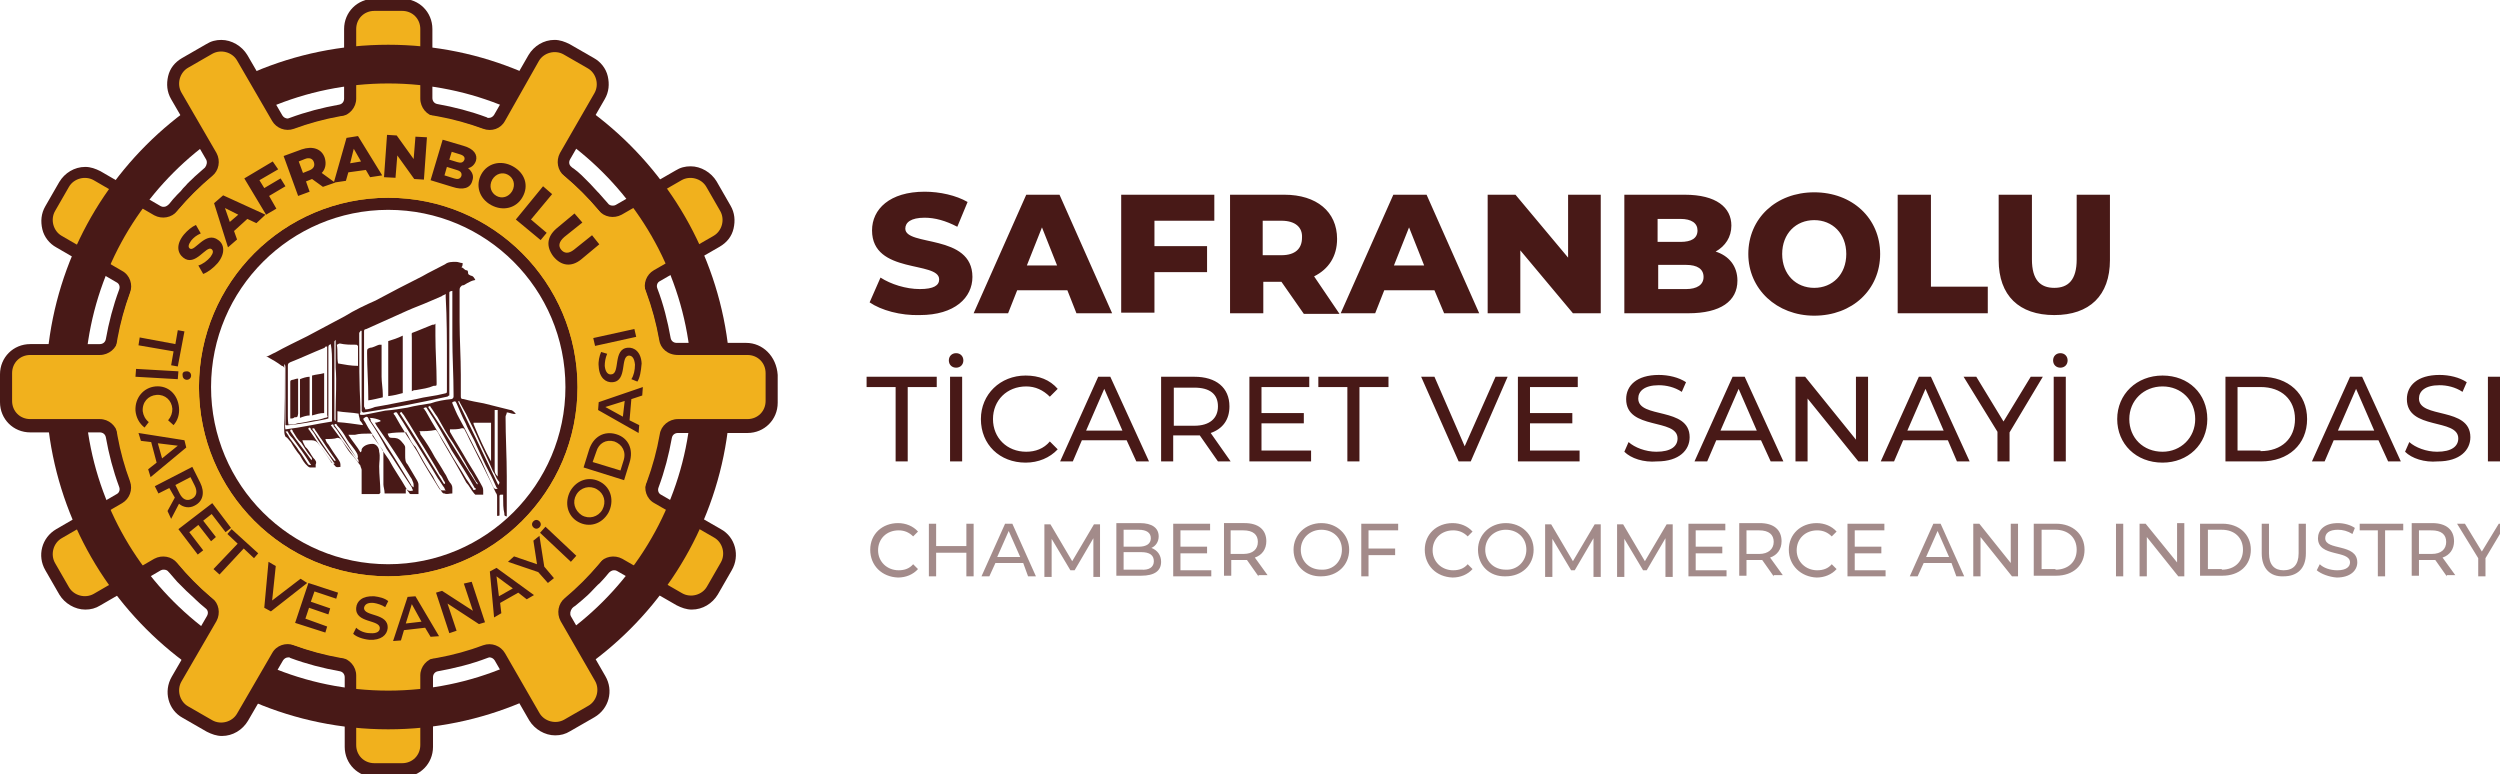 <svg xmlns="http://www.w3.org/2000/svg" id="logo" x="0" y="0" version="1.1" viewBox="0 0 413.4 128" xml:space="preserve">
  <style>
    .st0,.st1{fill-rule:evenodd;clip-rule:evenodd;fill:#481917}.st1{fill:#f1b11d}.st2{fill:#481917}
  </style>
  <path d="M123.4 56.7h-11.5c-.5 0-.9-.3-1-.8-.5-2.8-1.2-5.6-2.2-8.2-.2-.5 0-1 .4-1.2l9.9-5.7c1.2-.7 2-1.7 2.3-3s.2-2.6-.5-3.8l-2.3-4c-.9-1.5-2.6-2.5-4.3-2.5-.9 0-1.7.2-2.5.7l-9.9 5.7c-.2.1-.3.1-.5.1-.3 0-.6-.1-.8-.4-.5-.6-1-1.1-1.5-1.7l-.2-.2c-.4-.4-.8-.9-1.2-1.3l-.7-.7-.7-.7c-.4-.4-.9-.8-1.3-1.1-.1-.1-.2-.1-.3-.2l-.1-.1c-.4-.3-.5-.8-.2-1.3l5.7-9.9c.7-1.2.8-2.5.5-3.8-.3-1.3-1.2-2.4-2.3-3l-4-2.3c-.8-.4-1.6-.7-2.5-.7-1.8 0-3.4 1-4.3 2.5L81.7 19c-.2.3-.5.5-.9.5-.1 0-.2 0-.3-.1-2.7-1-5.4-1.7-8.2-2.2-.5-.1-.8-.5-.8-1V4.8c0-2.8-2.2-5-5-5h-4.6c-2.8 0-5 2.2-5 5v11.5c0 .5-.3.9-.8 1-2.8.5-5.5 1.2-8.2 2.2-.1 0-.2.1-.3.1-.4 0-.7-.2-.9-.5l-5.8-10c-.9-1.5-2.6-2.5-4.3-2.5-.9 0-1.7.2-2.5.7l-4 2.3c-1.2.7-2 1.7-2.3 3-.3 1.3-.2 2.6.5 3.8l5.8 10c.2.4.1.9-.2 1.3-.6.5-1.1 1-1.7 1.5l-.2.2c-.4.4-.9.8-1.3 1.3-.3.3-.6.6-.8.9l-.6.6c-.5.5-.9 1-1.3 1.5l-.1.1c-.2.2-.5.4-.8.4-.2 0-.3 0-.5-.1l-10-5.8c-.8-.4-1.6-.7-2.5-.7-1.8 0-3.4 1-4.3 2.5l-2.3 4c-.7 1.2-.8 2.5-.5 3.8s1.2 2.4 2.3 3l10 5.8c.4.2.6.7.4 1.2-1 2.7-1.7 5.4-2.2 8.2-.1.5-.5.8-1 .8H5c-2.8 0-5 2.2-5 5v4.6c0 2.8 2.2 5 5 5h11.5c.5 0 .9.3 1 .8.5 2.8 1.2 5.5 2.2 8.2.2.5 0 1-.4 1.2l-10 5.8c-2.4 1.4-3.2 4.4-1.8 6.8l2.3 4c.9 1.5 2.6 2.5 4.3 2.5.9 0 1.7-.2 2.5-.7l10-5.8c.2-.1.3-.1.5-.1.3 0 .6.1.8.4l.1.1c.4.5.9 1 1.3 1.5l.6.6.9.9c.4.4.9.8 1.3 1.2l.2.2c.5.5 1.1 1 1.7 1.5.4.3.5.8.2 1.3l-5.8 10c-1.4 2.4-.6 5.5 1.8 6.8l4 2.3c.8.4 1.6.7 2.5.7 1.8 0 3.4-1 4.3-2.5l5.8-10c.2-.3.5-.5.9-.5.1 0 .2 0 .3.1 2.7 1 5.4 1.7 8.2 2.2.5.1.8.5.8 1v11.5c0 2.8 2.2 5 5 5h4.6c2.8 0 5-2.2 5-5V112c0-.5.3-.9.8-1 2.8-.5 5.6-1.2 8.2-2.2.1 0 .2-.1.3-.1.4 0 .7.2.9.5l5.7 9.9c.9 1.5 2.6 2.5 4.3 2.5.9 0 1.7-.2 2.5-.7l4-2.3c2.4-1.4 3.2-4.4 1.8-6.8l-5.7-9.9c-.2-.4-.1-.9.2-1.3l.1-.1c.1-.1.2-.2.4-.3.4-.3.8-.7 1.2-1 .3-.3.6-.5.9-.8l.6-.6c.5-.5.9-1 1.4-1.4.5-.5 1-1.1 1.5-1.7.2-.2.5-.4.8-.4.2 0 .3 0 .5.1l9.9 5.7c.8.4 1.6.7 2.5.7 1.8 0 3.4-1 4.3-2.5l2.3-4c1.4-2.4.6-5.5-1.8-6.8l-9.9-5.7c-.4-.2-.6-.7-.4-1.2 1-2.7 1.7-5.4 2.2-8.2.1-.5.5-.8 1-.8h11.5c2.8 0 5-2.2 5-5V62c-.2-3.1-2.5-5.3-5.2-5.3zM93.5 64c0 16.2-13.2 29.3-29.3 29.3C48 93.3 34.9 80.2 34.9 64c0-16.2 13.2-29.3 29.3-29.3 16.2 0 29.3 13.1 29.3 29.3z" class="st0" style="transform-origin:64px 64px;-webkit-animation:rotation 15s infinite linear"/>
  <path d="M109.6 64c0-5.5-1-10.8-2.8-15.7-.5-1.4.1-2.9 1.3-3.6L118 39c1.4-.8 1.9-2.7 1.1-4.1l-2.3-4c-.8-1.4-2.7-1.9-4.1-1.1l-9.9 5.7c-1.3.7-2.9.4-3.8-.7-6.7-8-16.2-13.7-27-15.5-1.4-.2-2.5-1.5-2.5-3V4.8c0-1.7-1.3-3-3-3h-4.6c-1.7 0-3 1.3-3 3v11.5c0 1.5-1.1 2.7-2.5 3-10.8 1.9-20.3 7.6-27.1 15.6-.9 1.1-2.5 1.4-3.8.7l-10-5.8c-1.4-.8-3.3-.3-4.1 1.1l-2.3 4c-.8 1.4-.3 3.3 1.1 4.1l10 5.8c1.3.7 1.8 2.3 1.3 3.6-1.8 4.9-2.8 10.1-2.8 15.6s1 10.8 2.8 15.6c.5 1.4-.1 2.9-1.3 3.6l-10 5.8c-1.4.8-1.9 2.7-1.1 4.1l2.3 4c.8 1.4 2.7 1.9 4.1 1.1l10-5.8c1.3-.7 2.9-.4 3.8.7 6.7 8.1 16.2 13.8 27.1 15.6 1.4.3 2.5 1.5 2.5 3v11.5c0 1.7 1.3 3 3 3h4.6c1.7 0 3-1.3 3-3v-11.5c0-1.5 1.1-2.7 2.5-3 10.8-1.9 20.3-7.6 27.1-15.6.9-1.1 2.5-1.4 3.8-.7l9.9 5.7c1.4.8 3.3.3 4.1-1.1l2.3-4c.8-1.4.3-3.3-1.1-4.1l-9.9-5.7c-1.3-.7-1.8-2.3-1.3-3.6 1.7-4.8 2.7-10.1 2.7-15.6zM64.2 95.3c-17.3 0-31.3-14-31.3-31.3s14-31.3 31.3-31.3 31.3 14 31.3 31.3-14 31.3-31.3 31.3z" class="st1" style="transform-origin:64px 64px;-webkit-animation:rotation 15s infinite linear"/>
  <path id="yuvarlak" d="M64.2 7.4C32.9 7.4 7.6 32.8 7.6 64c0 31.2 25.3 56.6 56.6 56.6 31.2 0 56.6-25.3 56.6-56.6 0-31.2-25.4-56.6-56.6-56.6zm0 106.8C36.5 114.2 14 91.7 14 64s22.5-50.2 50.2-50.2c27.7 0 50.2 22.5 50.2 50.2s-22.5 50.2-50.2 50.2z" class="st0"/>
  <path d="M109 56.2c-1.9-10.8-7.6-20.3-15.7-27.1-1.1-.9-1.4-2.5-.7-3.8l5.7-9.9c.8-1.4.3-3.3-1.1-4.1l-4-2.3c-1.4-.8-3.3-.3-4.1 1.1L83.5 20c-.7 1.3-2.2 1.8-3.6 1.3-4.9-1.8-10.1-2.8-15.6-2.8s-10.8 1-15.7 2.8c-1.4.5-2.9-.1-3.6-1.3l-5.8-10c-.8-1.4-2.7-1.9-4.1-1.1l-4 2.3c-1.4.8-1.9 2.7-1.1 4.1l5.8 10c.7 1.3.4 2.9-.7 3.8-8.1 6.8-13.8 16.3-15.6 27.1-.2 1.4-1.5 2.5-3 2.5H5c-1.7 0-3 1.3-3 3v4.6c0 1.7 1.3 3 3 3h11.5c1.5 0 2.7 1.1 3 2.5 1.9 10.8 7.6 20.3 15.6 27.1 1.1.9 1.4 2.5.7 3.8l-5.8 10c-.8 1.4-.3 3.3 1.1 4.1l4 2.3c1.4.8 3.3.3 4.1-1.1l5.8-10c.7-1.3 2.3-1.8 3.6-1.3 4.9 1.8 10.2 2.8 15.7 2.8s10.8-1 15.6-2.8c1.4-.5 2.9.1 3.6 1.3l5.7 9.9c.8 1.4 2.7 1.9 4.1 1.1l4-2.3c1.4-.8 1.9-2.7 1.1-4.1l-5.7-9.9c-.7-1.3-.4-2.9.7-3.8 8.1-6.8 13.8-16.3 15.7-27.1.2-1.4 1.5-2.5 3-2.5h11.5c1.7 0 3-1.3 3-3v-4.6c0-1.7-1.3-3-3-3h-11.5c-1.7 0-2.9-1.1-3.1-2.5zM64.2 95.3c-17.3 0-31.3-14-31.3-31.3s14-31.3 31.3-31.3 31.3 14 31.3 31.3-14 31.3-31.3 31.3z" class="st1" style="transform-origin:64px 64px;-webkit-animation:rotation 15s infinite linear"/>
  <path id="safranbolu-evleri_1_" d="M84.4 67.8c-1.5-.4-2.9-.7-4.4-1.1-1.1-.2-2.2-.4-3.3-.7-.5 0-.5-.2-.5-.5V62c0-2.9-.2-5.9-.2-8.8v-2.7-2.6c0-.4.2-.5.4-.7.4 0 .5-.2.9-.4s.7-.4 1.3-.5c-.2-.4-.4-.7-.7-.7-.4-.2-.5-.2-.5-.5 0 0 0-.4-.2-.4-.4 0-.5-.4-.9-.5.2-.2.2-.4.2-.7-.4 0-.7-.2-1.1-.2-.7 0-1.3 0-1.8.4-1.3.7-2.6 1.3-3.8 2-2.6 1.3-5.1 2.6-7.7 4-1.6.7-3.5 1.6-5.1 2.6-2 1.1-4.2 2.2-6.2 3.3-1.8.9-3.7 1.8-5.3 2.7-.5.2-.9.5-1.5.7h.2c.9.5 1.6.9 2.4 1.5.2 0 .4.2.4.4v10c0 .5 0 .9.2 1.3.4.2.5.5.9.9.4.7.9 1.5 1.5 2.2.4.7.7 1.3 1.3 1.8 0 0 .2.2.4.2h.9v-.5c.2-.4 0-.7-.4-1.1-.4-.5-.7-1.3-1.3-1.8-.2-.4-.4-.7-.5-1.1h1.5c.5 0 .9.2 1.1.5.9 1.1 1.6 2.4 2.6 3.5.4.5.4.5 1.1.4 0-.7 0-.7-.4-1.3-.5-.7-1.1-1.6-1.6-2.4-.2-.2-.4-.5-.5-.9.7 0 1.5 0 2-.2.4 0 .5.2.7.4.5.7.9 1.5 1.5 2.2.5.5 1.1 1.3 1.6 2 0 .2.2.5.2.7v4h2.9l.2-.2c0-1.5-.2-2.9-.2-4.4 0-.7.2-1.6 0-2.4 0-.7-.5-1.3-1.1-1.3-.9 0-1.6.4-1.8.9 0 .2 0 .4-.2.5-.5-.9-1.3-1.8-2-2.9h1.1c.7-.2 1.6-.2 2.4-.2.4 0 .5 0 .5.4.5.7 1.1 1.5 1.6 2.2.2.2.2.5.2.9v4.9c0 .4.2.9.2 1.5h3.5v-.7h.2c0 .2.2.4.2.4.2.2.2.4.4.4h1.3v-1.3c0-.4 0-.5-.2-.9-.5-.9-1.1-1.8-1.6-2.7-.4-.4-.4-.9-.4-1.5V74c0-.4-.4-.7-.7-1.1-.4-.4-.7-.5-1.5-.5-.5 0-.5-.2-.7-.7 1.1-.2 2-.2 3.1-.2 0 .2.2.4.2.4.4.7.7 1.5 1.3 2 .9 1.6 1.8 3.3 2.9 4.9.4.9.9 1.6 1.5 2.6.2.2.2.2.4.2.4.2.7 0 1.3 0v-.9c0-.4-.2-.7-.4-.9-.4-.5-.5-1.1-.9-1.6-.5-.9-1.1-1.8-1.6-2.6-.7-1.3-1.5-2.6-2.4-3.8 0-.2 0-.4-.2-.5.9 0 1.8 0 2.7-.2.2 0 .2.2.4.4.2.4.5.9.7 1.3 1.3 2.2 2.7 4.6 4 7 .5.5.7 1.1 1.3 1.8l.2.2h1.3v-.7c0-.5-.2-.7-.4-1.1-.7-1.3-1.5-2.6-2.2-3.7-.9-1.6-2-3.3-2.9-4.9V71c.7 0 1.5 0 2-.2.4 0 .4.2.5.4.4.7.7 1.5 1.1 2.2 1.3 2.6 2.7 5.3 4 8.1.2.2.2.5.2.7v3.1c.4 0 .4 0 .4-.2v-.7V82s0-.2.2-.2h.4v.5c0 .9 0 1.8.2 2.6 0 .4 0 .4.4.5V85v-2-4.2c0-3.3-.2-6.6-.2-9.9 0-.2.2-.4.2-.7.5 0 1.1.4 1.5.2-.6-.6-.7-.6-.9-.6zM81.8 74v-3.3-2.9h.5v11c-.4-.4-.5-.7-.5-1.1V74zm-3.5-4.1h2.9v6.4c-1.1-2-2-4-2.9-6.2v-.2zm-18.1-6v-9c0-.4 0-.4.4-.5 1.6-.7 3.3-1.5 4.9-2.2 1.1-.5 2.4-1.1 3.7-1.6 1.3-.5 2.6-1.1 3.8-1.6.2-.2.5-.2.7-.4v.5c.2 3.5.2 7.1.2 10.6v4.9c0 .4 0 .4-.5.5-1.5.4-3.1.5-4.6.9-2.2.4-4.4.9-6.8 1.3-.5.2-1.1.4-1.6.4 0-.2-.2-.4-.2-.5v-3.3zm-4-7.1c.9.2 1.6.2 2.6.2.2 0 .2 0 .4.2v3.3c-1.1 0-2.2-.2-3.3-.4-.2-1.1 0-2-.2-3.1.1 0 .3-.2.5-.2zm-.9 9.3v-7.9-1.6c0-.2 0-.2.2-.4V60.8c.2 2.4 0 4.9 0 7.3v1.5c-.2 0-.2-.2-.2-.4v-3.1zm-7.7 2.6v-4.8-3.3c0-.4 0-.5.4-.7 1.8-.7 3.7-1.6 5.7-2.4 0-.2.2-.2.4-.2v11.4c.2.2 0 .4-.4.4-.5.2-1.3.4-1.8.4-.9.2-1.8.4-2.7.5-.5.2-.9.2-1.5.2-.1-.6-.1-1.2-.1-1.5zm3.8 8.2c-.2 0-.4 0-.5-.2-.5-.7-.9-1.5-1.5-2.2-.5-.9-1.3-1.6-1.8-2.6-.2-.2-.2-.4-.4-.5.4-.2.4 0 .5.2.2.4.5.7.7.9 1.1 1.5 2 2.7 2.9 4.2.1 0 .1 0 .1.2zm-1.6-3.7c.5.7.9 1.5 1.5 2.2.2.2.4.4.2.7-1.1-1.6-2.4-3.1-3.5-4.8v-.2c.2-.2.4 0 .4.2.5.8.8 1.4 1.4 1.9zm5.5 3.5c-.2 0-.2 0-.4-.2 0 0-.2 0-.2-.2-1.1-1.6-2.4-3.5-3.5-5.1-.2-.2-.2-.2-.2-.4.2-.2.4 0 .4.2.4.4.7.9.9 1.3.9 1.5 2 2.7 2.9 4.2.1 0 .1 0 .1.2zm0-.9s.2.2.2.4h-.2c-1.3-1.6-2.4-3.5-3.7-5.3.4-.2.4 0 .5.2.4.5.7 1.1 1.1 1.6.6.9 1.3 2 2.1 3.1zM47.2 71c-.2-.3-.2-10.2-.2-10.8.2.2.2.4.2.5v9.6c.5.2 6.6-.9 7.1-1.1v-.4-6.4-4.8c0-.5 0-.5.4-.7.2 1.1.2 2.2.2 3.3v9.5c-2.6.4-5.1 1-7.7 1.3zm10.1 1.5c.5.9 1.3 1.6 1.8 2.6 0 .2.2.4 0 .7.2.2.2.4.2.7-.4-.4-4.2-5.7-4.6-6.2.4-.2.4-.2.5.2.4.4.7.9 1.1 1.5.9 1.3 1.8 2.6 2.7 3.8-1.3-2-2.4-3.8-3.7-5.5 0-.2.2-.2.2-.2s.2 0 .2.2c.7.7 1.2 1.5 1.6 2.2zm2.7-2.2c-1.5-.2-2.7-.4-4.2-.5V68c1.1.2 2.4.2 3.5.4 0 .4.2.7.2 1.1.2.2.4.5.5.7v.1zm7.2 10.5c-.9-1.6-2-3.1-2.9-4.8-1.1-1.5-2-3.1-3.1-4.8-.4-.5-.7-1.3-1.1-1.8v-.2c.5-.4.7-.4.9.2 1.1 1.6 2 3.1 2.9 4.8 1.5 2.2 2.7 4.2 4.2 6.4 0 .2.2.4.2.5-.6.2-.9 0-1.1-.3zm.5-2.2c.2.4.4.5.5.9.2.4.2.5.2 1.1-.2-.2-.4-.2-.4-.4-.9-1.5-1.8-2.9-2.7-4.4-1.3-2-2.6-4.2-4-6.2 0-.2 0-.4-.2-.5.7 0 1.3.2 1.8.4v.2c-.2 0-.5.2-.9.2.2.4.4.7.7 1.1 1.7 2.4 3.4 5 5 7.6zm4.8 2c-1.1-1.8-2.4-3.8-3.5-5.9-1.3-2-2.6-4-3.7-6-.2-.2-.2-.2-.2-.4.4-.2.5-.2.7.2 1.1 1.6 2 3.3 3.1 4.9 1.1 1.8 2.4 3.8 3.5 5.7.4.5.7 1.1 1.1 1.6 0 0 0 .2.2.4-.9 0-.9 0-1.2-.5zM70.1 74c.9 1.5 1.8 2.9 2.6 4.4.4.4.5.7.7 1.1.2.2.2.4.2.5h-.2c-2.4-3.8-4.8-7.9-7.3-11.7.2-.2.4-.2.4 0 .2.2.4.5.5.7 1.1 1.7 2 3.3 3.1 5zm8.1 6.8c-.4-.5-.7-1.1-1.1-1.6-.9-1.6-2-3.1-2.9-4.8-1.3-2.2-2.6-4.2-3.8-6.4-.2-.2-.2-.4-.4-.5.5-.2.5-.2.7.2 1.5 2.2 2.7 4.4 4 6.8 1.3 2 2.6 4 3.8 6.2.2 0 .2.2.2.2-.4.2-.4.2-.5-.1zm-3.3-7.6c.9 1.5 1.8 2.9 2.7 4.6.4.5.7 1.1 1.1 1.8.2.2.4.4.2.5-2.7-4.2-5.3-8.6-8.1-12.8.2-.2.4-.2.4 0 .4.5.7 1.1 1.1 1.6.9 1.6 1.6 2.9 2.6 4.3zm-3.7-6.5c-1.3.2-2.6.4-3.8.7-1.1.2-2.4.4-3.7.5-1.1.2-2.4.5-3.5.7h-.4c-.2 0-.4 0-.2-.4v-.9c-.2-3.8-.2-7.7-.2-11.5v-.7c0-.2.2-.2.2-.4h.2V68l.2.2h.2c4.6-.7 9.2-1.6 13.7-2.6.2 0 .2-.2.4-.2v-.5-9-4.6-2.7c0-.4 0-.4.5-.5v7.8c0 3.1.2 6.2.2 9.3v.4c0 .2-.2.4-.4.4-1 .1-2.3.3-3.4.7zm10.4 13.9c-.7-1.5-1.3-2.9-2-4.4-1.3-2.4-2.4-4.8-3.7-7.1-.4-.7-.7-1.5-1.1-2.4v-.2c.5-.2.5-.2.7.2.5 1.1.9 2.2 1.5 3.3.5 1.3 1.3 2.4 1.8 3.7.7 1.5 1.3 2.9 2 4.2.5.9.9 1.8 1.3 2.7l.2.2c-.3.1-.5.1-.7-.2zm.8-.4c-2.2-4.6-4.4-9.2-6.6-13.7v-.2c.2 0 .2.2.2.2.4.7.7 1.3 1.1 2 .7 1.5 1.5 2.9 2.2 4.6.7 1.5 1.5 3.1 2.2 4.8.4.5.5 1.1.9 1.6.2.2.3.3 0 .7zM68.1 55.9c0-1.1-.2-.7.7-1.1.9-.4 1.8-.7 2.7-1.1.2 0 .4 0 .5-.2v2c0 2.6.2 5.1.2 7.7v.2c0 .4 0 .4-.5.4-.9.4-1.8.5-2.9.7-.2 0-.4 0-.7.2V64v-8.1zM66.6 65c-.7.2-1.5.4-2.4.5V65v-5.5-.7-2.4c.7-.2 1.6-.5 2.4-.9V65zm-5.7.7c0-2.4-.2-4.9-.2-7.3 0-.7 0-.7.5-.9.5 0 1.1-.4 1.5-.5h.4v5.3c0 .9.2 2 .2 2.9v.5c-.9.2-1.6.4-2.4.5v-.5zm-7.3 2.6c-.7 0-1.3.2-2 .4v-6.6c.7-.2 1.3-.2 2-.4v6.6zm-2.4.4c-.5 0-1.1.2-1.6.4v-6.4c.5-.2 1.1-.4 1.6-.4v6.4zm-2.5.3c-.2.2-.4.2-.5.2H48v-.4-5.5c0-.4 0-.4.4-.5.2 0 .5-.2.9-.2v5.8c-.1.6-.1.6-.6.6z" class="st0"/>
  <path id="ticaret-ve-sanayi-odasi" d="M29 56.9l.4-2.3 1.1.2-1.1 5.8-1.1-.2.4-2.3-5.8-1 .2-1.3 5.9 1.1zm.5 4.5l-.1 1.3-7-.4.1-1.3 7 .4zm1.4 0c.4 0 .7.3.7.7 0 .4-.3.7-.7.7-.4 0-.7-.3-.7-.7-.1-.5.2-.7.7-.7zm-5.2 2.5c2.1-.2 3.7 1.3 3.9 3.5.1 1.1-.2 2.1-.9 2.9l-.9-.8c.5-.6.7-1.2.7-1.9-.1-1.4-1.2-2.4-2.6-2.3-1.4.1-2.4 1.2-2.3 2.7.1.7.4 1.3 1 1.8l-.7.9c-.9-.7-1.4-1.7-1.5-2.8-.1-2.1 1.3-3.8 3.3-4zm.2 12.6l-.9-3.4-1.7-.2-.4-1.3 7.6 1.2.3 1.2-5.9 4.9-.4-1.3 1.4-1.1zm.9-.7l2.6-2.1-3.3-.4.7 2.5zm.9 8.7l1.2-2.2c0-.1-.1-.2-.1-.2l-.8-1.4-1.8.9-.6-1.2 6.2-3.2 1.3 2.6c.8 1.6.5 3.1-.9 3.8-.9.5-1.9.3-2.6-.3l-1.3 2.5-.6-1.3zm4.5-4.2l-.7-1.4-2.5 1.3.7 1.4c.5 1 1.2 1.3 2 .9s1-1.2.5-2.2zM33.6 91l-.9.7-3.2-4.2 5.6-4.3 3.1 4.1-.9.7-2.3-3-1.4 1.1 2.1 2.7-.8.7-2.1-2.7-1.5 1.2 2.3 3zm5.7-1.1l-1.7-1.6.7-.8 4.4 4-.7.8-1.7-1.6-4 4.3-1-.9 4-4.2zm11.5 6.5l-6 4.7-1.1-.6.7-7.6 1.2.7-.6 5.7 4.7-3.6 1.1.7zm3.3 7.2l-.3 1-5-1.6 2.2-6.6 4.9 1.6-.3 1-3.6-1.2-.6 1.7 3.2 1.1-.3 1-3.2-1.1-.6 1.8 3.6 1.3zm4.3 1.2l.5-1c.5.5 1.4.9 2.3.9 1.1.1 1.6-.3 1.6-.8.1-1.5-4.1-.8-3.9-3.4.1-1.1 1-2 3-1.9.8.1 1.7.3 2.3.8l-.5 1c-.6-.4-1.3-.6-1.9-.7-1.1-.1-1.5.3-1.6.8-.1 1.5 4.1.8 3.9 3.4-.1 1.1-1.1 2-3 1.9-1.1-.1-2.2-.5-2.7-1zm11.9-1l-3.5.4-.5 1.7-1.3.1 2.4-7.3 1.3-.1 3.9 6.6-1.4.1-.9-1.5zm-.6-1l-1.6-2.9-1 3.2 2.6-.3zm8.3-6.6l2.2 6.7-1 .3-5.2-3.4 1.5 4.5-1.2.4-2.2-6.7 1-.3 5.1 3.3-1.5-4.5 1.3-.3zm7.7 1.8l-3 1.7.2 1.7-1.2.7-.7-7.6 1.1-.6 6.2 4.5-1.2.7-1.4-1.1zm-.9-.7l-2.7-2 .4 3.3 2.3-1.3zm5.2-3.6l1.6 1.9-1 .8-1.6-1.8-5-1.7 1-.9 3.8 1.3-.6-3.9 1-.8.8 5.1zm-1.8-6.5c-.3-.3-.3-.7 0-1 .3-.3.7-.3 1 0 .3.3.3.7 0 1s-.7.3-1 0zm1.1.9l.9-1 5.1 4.8-.9 1-5.1-4.8zm6.3-1.8c-1.8-1-2.3-3.2-1.3-5.1 1.1-1.9 3.2-2.5 5-1.5 1.8 1 2.3 3.2 1.3 5.1-1.1 1.9-3.2 2.5-5 1.5zm3.1-5.4c-1.2-.7-2.7-.3-3.4.9-.7 1.2-.3 2.6.9 3.4 1.2.7 2.7.3 3.4-.9.7-1.3.3-2.7-.9-3.4zm-2.2-3.6l.9-2.9c.7-2.2 2.5-3.2 4.5-2.6 2 .6 2.9 2.5 2.2 4.7l-.9 2.9-6.7-2.1zm6.6-1.1c.5-1.5-.2-2.7-1.5-3.2-1.4-.4-2.6.3-3 1.7l-.6 1.7 4.6 1.4.5-1.6zm1.3-10.2l-.3 3.5 1.6.8-.1 1.3-6.7-3.8.1-1.3 7.3-2.5-.1 1.4-1.8.6zm-1.1.3l-3.2 1 2.9 1.6.3-2.6zm2.1-3.2l-1-.4c.4-.6.6-1.5.6-2.4-.1-1.1-.5-1.5-1-1.5-1.5.1-.2 4.2-2.7 4.4-1.1.1-2.2-.7-2.3-2.6-.1-.8.1-1.7.4-2.4l1 .3c-.3.7-.4 1.4-.4 2 .1 1.1.6 1.5 1.1 1.4 1.5-.1.2-4.2 2.7-4.4 1.1-.1 2.2.7 2.3 2.6-.1 1.3-.3 2.4-.7 3zm-7-5.9l-.3-1.3 6.8-1.5.3 1.3-6.8 1.5z" class="st2"/>
  <path id="safranbolu" d="M33.6 45.3l-.8-1.4c.7-.2 1.5-.8 2-1.4.5-.7.5-1 .2-1.3-.9-.7-2.7 3-4.7 1.4-1-.8-1.2-2.2.1-3.8.6-.7 1.3-1.3 2-1.6l.8 1.4c-.7.3-1.2.7-1.6 1.2-.5.7-.5 1.1-.2 1.3.8.6 2.6-3 4.7-1.4 1 .7 1.2 2.2-.1 3.8-.7.8-1.6 1.5-2.4 1.8zm7.3-9.1l-2.2 2 .5 1.4-1.5 1.3-2.3-7.3 1.5-1.3 7 3.2-1.5 1.4-1.5-.7zm-1.5-.7l-2.2-1.1.8 2.3 1.4-1.2zm3.5-5.7l.8 1.3 2.7-1.6.8 1.3-2.7 1.6 1.2 2.1-1.7 1-3.6-6 4.7-2.8.9 1.3-3.1 1.8zm8.7-.2l-1 .4.6 1.7-1.9.7-2.4-6.6 3-1.1c1.8-.6 3.3-.1 3.8 1.4.3 1 .1 1.9-.5 2.5l2.2 1.6-2 .7-1.8-1.3zm-1.2-3.3l-1 .4.7 1.9 1-.4c.8-.3 1-.8.8-1.4-.2-.6-.8-.8-1.5-.5zm10.1 1.8l-2.9.4-.4 1.4-2 .3 2.1-7.4 1.9-.3 4 6.5-2 .3-.7-1.2zm-.8-1.4l-1.2-2.1-.6 2.4 1.8-.3zm10.9-4l-.5 7-1.6-.1-2.8-3.9-.3 3.7-1.9-.1.5-7 1.6.1 2.8 3.9.3-3.7 1.9.1zm7.5 7.2c-.3 1.2-1.5 1.6-3.3 1l-3.6-1.1 2-6.7 3.4 1c1.8.5 2.4 1.5 2.1 2.5-.2.6-.7 1.1-1.3 1.2.7.6 1 1.3.7 2.1zm-1.8-.8c.1-.5-.1-.8-.8-1l-1.6-.5-.4 1.4 1.6.5c.6.2 1 .1 1.2-.4zm-1.6-4l-.4 1.3 1.3.4c.6.2 1 .1 1.2-.4.1-.4-.1-.7-.8-.9l-1.3-.4zm4.9 3.7c1-1.8 3.2-2.4 5.2-1.3s2.7 3.2 1.6 5.1c-1 1.8-3.2 2.4-5.2 1.3s-2.6-3.3-1.6-5.1zm5.1 2.8c.6-1.1.2-2.2-.7-2.7s-2-.2-2.6.8c-.6 1.1-.2 2.2.7 2.7.9.5 2 .2 2.6-.8zm5.1-.8l1.5 1.3-3.5 4.2 2.6 2.2-1 1.2-4.1-3.4 4.5-5.5zm2.2 7l3-2.5 1.3 1.5-3 2.4c-.9.8-1 1.5-.5 2.1.5.6 1.2.7 2.1 0l3-2.4 1.2 1.5-3 2.5c-1.6 1.3-3.3 1.1-4.6-.5-1.2-1.6-1.1-3.2.5-4.6z" class="st2"/>
  <path id="yazi-safranbolu" d="M143.8 50l1.8-4.1c1.7 1.1 4.2 1.9 6.5 1.9s3.2-.6 3.2-1.6c0-3.1-11.1-.8-11.1-8.1 0-3.5 2.9-6.4 8.7-6.4 2.5 0 5.2.6 7.1 1.7l-1.7 4.1c-1.9-1-3.7-1.5-5.4-1.5-2.3 0-3.2.8-3.2 1.8 0 3 11.1.8 11.1 8 0 3.4-2.9 6.3-8.7 6.3-3.2.1-6.4-.8-8.3-2.1zm32.7-2h-8.3l-1.5 3.8H161l8.7-19.6h5.5l8.7 19.6H178l-1.5-3.8zm-1.7-4.1l-2.5-6.3-2.5 6.3h5zm16.1-7.5v4.3h8.7V45h-8.7v6.7h-5.5V32.2h15.4v4.3h-9.9zm21 10.2h-3v5.2h-5.5V32.2h9c5.3 0 8.7 2.8 8.7 7.3 0 2.9-1.4 5-3.8 6.2l4.2 6.2h-5.9l-3.7-5.3zm0-10.1h-3.1v5.7h3.1c2.3 0 3.4-1.1 3.4-2.9.1-1.7-1.1-2.8-3.4-2.8zM237.2 48h-8.3l-1.5 3.8h-5.7l8.7-19.6h5.5l8.7 19.6h-5.8l-1.6-3.8zm-1.7-4.1l-2.5-6.3-2.5 6.3h5zm29.2-11.7v19.6h-4.6l-8.7-10.4v10.4H246V32.2h4.6l8.7 10.4V32.2h5.4zm22.6 14.2c0 3.4-2.8 5.4-8.1 5.4h-10.6V32.2h10c5.2 0 7.7 2.1 7.7 5.1 0 1.9-1 3.4-2.6 4.3 2.2.7 3.6 2.4 3.6 4.8zm-13.2-10.2V40h3.8c1.8 0 2.8-.6 2.8-1.9 0-1.2-1-1.9-2.8-1.9h-3.8zm7.6 9.6c0-1.3-1-2-2.9-2h-4.6v4h4.6c1.8 0 2.9-.7 2.9-2zm7.4-3.8c0-5.9 4.6-10.2 10.9-10.2 6.3 0 10.9 4.3 10.9 10.2s-4.6 10.2-10.9 10.2c-6.2 0-10.9-4.4-10.9-10.2zm16.2 0c0-3.4-2.3-5.6-5.3-5.6s-5.3 2.2-5.3 5.6 2.3 5.6 5.3 5.6 5.3-2.2 5.3-5.6zm8.5-9.8h5.5v15.2h9.4v4.4h-14.9V32.2zM330.5 43V32.2h5.5v10.7c0 3.4 1.4 4.7 3.7 4.7 2.3 0 3.7-1.3 3.7-4.7V32.2h5.5V43c0 5.9-3.4 9.1-9.2 9.1s-9.2-3.2-9.2-9.1z" class="st2"/>
  <path id="yazi-ticaret-ve-sanayi-odasi" d="M148.1 64h-4.8v-1.7h11.6V64h-4.8v12.3h-2V64zm8.8-4.4c0-.7.5-1.2 1.2-1.2s1.2.5 1.2 1.2-.5 1.2-1.2 1.2-1.2-.5-1.2-1.2zm.2 2.7h2v14h-2v-14zm5.1 7c0-4.1 3.2-7.2 7.4-7.2 2.2 0 4 .7 5.3 2.2l-1.3 1.3c-1.1-1.1-2.4-1.7-3.9-1.7-3.2 0-5.5 2.3-5.5 5.4s2.3 5.4 5.5 5.4c1.5 0 2.9-.5 3.9-1.7l1.3 1.3c-1.3 1.4-3.2 2.2-5.3 2.2-4.3 0-7.4-3-7.4-7.2zm24.1 3.5h-7.4l-1.5 3.5h-2.1l6.3-14h2l6.4 14h-2.1l-1.6-3.5zm-.7-1.6l-3-6.9-3 6.9h6zm15.8 5.1l-3-4.3H194v4.3h-2v-14h5.5c3.6 0 5.8 1.8 5.8 4.9 0 2.2-1.1 3.7-3.1 4.4l3.3 4.7h-2.1zm0-9.1c0-2-1.3-3.1-3.9-3.1h-3.4v6.3h3.4c2.5 0 3.9-1.2 3.9-3.2zm15.4 7.4v1.7h-10.2v-14h9.9V64h-7.9v4.3h7V70h-7v4.5h8.2zm6-10.6H218v-1.7h11.6V64h-4.8v12.3h-2V64zm26.5-1.7l-6.1 14h-2l-6.2-14h2.2l5 11.5 5.1-11.5h2zm11.9 12.3v1.7H251v-14h9.9V64H253v4.3h7V70h-7v4.5h8.2zm7.4.1l.7-1.6c1 .9 2.8 1.6 4.6 1.6 2.4 0 3.5-.9 3.5-2.2 0-3.4-8.5-1.3-8.5-6.5 0-2.2 1.7-4 5.4-4 1.6 0 3.3.4 4.5 1.2l-.7 1.6c-1.2-.8-2.6-1.1-3.8-1.1-2.4 0-3.4 1-3.4 2.2 0 3.4 8.5 1.3 8.5 6.4 0 2.1-1.7 4-5.4 4-2.2.2-4.3-.5-5.4-1.6zm22.6-1.9h-7.4l-1.5 3.5h-2.1l6.3-14h2l6.4 14h-2.1l-1.6-3.5zm-.7-1.6l-3-6.9-3 6.9h6zm18.4-8.9v14h-1.6l-8.4-10.4v10.4h-2v-14h1.6l8.4 10.4V62.3h2zm13.2 10.5h-7.4l-1.5 3.5H311l6.3-14h2l6.4 14h-2.1l-1.5-3.5zm-.7-1.6l-3-6.9-3 6.9h6zm10.9.3v4.8h-2v-4.9l-5.6-9.1h2.1l4.5 7.4 4.5-7.4h2l-5.5 9.2zm7.2-11.9c0-.7.5-1.2 1.2-1.2s1.2.5 1.2 1.2-.5 1.2-1.2 1.2-1.2-.5-1.2-1.2zm.1 2.7h2v14h-2v-14zm10.5 7c0-4.1 3.2-7.2 7.5-7.2s7.4 3 7.4 7.2-3.2 7.2-7.4 7.2c-4.4 0-7.5-3.1-7.5-7.2zm12.9 0c0-3.1-2.3-5.4-5.4-5.4-3.1 0-5.5 2.3-5.5 5.4s2.3 5.4 5.5 5.4c3 0 5.4-2.3 5.4-5.4zm5-7h5.9c4.5 0 7.6 2.8 7.6 7s-3.1 7-7.6 7H368v-14zm5.8 12.3c3.5 0 5.7-2.1 5.7-5.3s-2.2-5.3-5.7-5.3H370v10.5h3.8zm19.5-1.8h-7.4l-1.5 3.5h-2.1l6.3-14h2l6.4 14h-2.1l-1.6-3.5zm-.7-1.6l-3-6.9-3 6.9h6zm5.1 3.5l.7-1.6c1 .9 2.8 1.6 4.6 1.6 2.4 0 3.5-.9 3.5-2.2 0-3.4-8.5-1.3-8.5-6.5 0-2.2 1.7-4 5.4-4 1.6 0 3.3.4 4.5 1.2l-.7 1.6c-1.2-.8-2.6-1.1-3.8-1.1-2.4 0-3.4 1-3.4 2.2 0 3.4 8.5 1.3 8.5 6.4 0 2.1-1.7 4-5.4 4-2.2.2-4.3-.5-5.4-1.6zm13.7-12.4h2v14h-2v-14z" class="st2"/>
  <path id="yazi-chamber-of-commerce-and-industry" fill="#481917" d="M143.9 90.9c0-2.6 2-4.4 4.6-4.4 1.3 0 2.5.5 3.3 1.4l-.8.8c-.7-.7-1.5-1-2.4-1-2 0-3.4 1.4-3.4 3.3s1.5 3.3 3.4 3.3c1 0 1.8-.3 2.4-1l.8.8c-.8.9-2 1.4-3.3 1.4-2.7-.1-4.6-2-4.6-4.6zm17.1-4.3v8.7h-1.2v-3.9h-5v3.9h-1.2v-8.7h1.2v3.7h5v-3.7h1.2zm8.2 6.5h-4.6l-1 2.2h-1.3l3.9-8.7h1.2l3.9 8.7H170l-.8-2.2zm-.5-1l-1.9-4.3-1.9 4.3h3.8zm12.1 3.2V89l-3.1 5.3h-.7l-3.1-5.2v6.3h-1.2v-8.7h1l3.6 6.1 3.6-6.1h1v8.7h-1.1zm11.2-2.4c0 1.5-1.1 2.3-3.3 2.3h-4.1v-8.7h3.9c2 0 3.1.8 3.1 2.2 0 .9-.5 1.6-1.2 1.9 1 .4 1.6 1.2 1.6 2.3zm-6.2-5.3v2.8h2.5c1.3 0 2-.5 2-1.4s-.7-1.4-2-1.4h-2.5zm5 5.2c0-1-.7-1.5-2.1-1.5h-2.9v2.9h2.9c1.3.1 2.1-.4 2.1-1.4zm9.5 1.4v1.1H194v-8.7h6.1v1.1h-4.9v2.7h4.4v1.1h-4.4v2.8h5.1zm7.8 1.1l-1.9-2.7h-2.6v2.6h-1.2v-8.7h3.4c2.3 0 3.6 1.1 3.6 3 0 1.3-.7 2.3-1.9 2.7l2.1 2.9h-1.5zm-.1-5.7c0-1.2-.8-1.9-2.4-1.9h-2.1v3.9h2.1c1.6 0 2.4-.8 2.4-2zm5.9 1.3c0-2.5 2-4.4 4.6-4.4 2.6 0 4.6 1.9 4.6 4.4 0 2.6-2 4.4-4.6 4.4-2.6.1-4.6-1.8-4.6-4.4zm8 0c0-1.9-1.4-3.3-3.4-3.3-1.9 0-3.4 1.4-3.4 3.3s1.4 3.3 3.4 3.3c2 .1 3.4-1.4 3.4-3.3zm4.4-3.2v3h4.4v1.1h-4.4v3.5h-1.2v-8.7h6.1v1.1h-4.9zm9.3 3.2c0-2.6 2-4.4 4.6-4.4 1.3 0 2.5.5 3.3 1.4l-.8.8c-.7-.7-1.5-1-2.4-1-2 0-3.4 1.4-3.4 3.3s1.5 3.3 3.4 3.3c1 0 1.8-.3 2.4-1l.8.8c-.8.9-2 1.4-3.3 1.4-2.7-.1-4.6-2-4.6-4.6zm8.8 0c0-2.5 2-4.4 4.6-4.4 2.6 0 4.6 1.9 4.6 4.4 0 2.6-2 4.4-4.6 4.4-2.7.1-4.6-1.8-4.6-4.4zm8 0c0-1.9-1.4-3.3-3.4-3.3-1.9 0-3.4 1.4-3.4 3.3s1.4 3.3 3.4 3.3c1.9.1 3.4-1.4 3.4-3.3zm11.1 4.4V89l-3.1 5.3h-.6l-3.1-5.2v6.3h-1.2v-8.7h1l3.6 6.1 3.6-6.1h1v8.7h-1.2zm11.9 0V89l-3.1 5.3h-.6l-3.1-5.2v6.3h-1.2v-8.7h1l3.6 6.1 3.6-6.1h1v8.7h-1.2zm10.1-1.1v1.1h-6.3v-8.7h6.1v1.1h-4.9v2.7h4.4v1.1h-4.4v2.8h5.1zm7.8 1.1l-1.9-2.7h-2.6v2.6h-1.2v-8.7h3.4c2.3 0 3.6 1.1 3.6 3 0 1.3-.7 2.3-1.9 2.7l2.1 2.9h-1.5zm0-5.7c0-1.2-.8-1.9-2.4-1.9h-2.1v3.9h2.1c1.5 0 2.4-.8 2.4-2zm2.5 1.3c0-2.6 2-4.4 4.6-4.4 1.3 0 2.5.5 3.3 1.4l-.8.8c-.7-.7-1.5-1-2.4-1-2 0-3.4 1.4-3.4 3.3s1.5 3.3 3.4 3.3c1 0 1.8-.3 2.4-1l.8.8c-.8.9-2 1.4-3.3 1.4-2.6-.1-4.6-2-4.6-4.6zm16 3.3v1.1h-6.3v-8.7h6.1v1.1h-4.9v2.7h4.4v1.1h-4.4v2.8h5.1zm10.9-1.1h-4.6l-1 2.2h-1.3l3.9-8.7h1.2l3.9 8.7h-1.3l-.8-2.2zm-.4-1l-1.9-4.3-1.9 4.3h3.8zm11.4-5.5v8.7h-1l-5.2-6.5v6.5h-1.2v-8.7h1l5.2 6.5v-6.5h1.2zm2.6 0h3.7c2.8 0 4.7 1.8 4.7 4.3 0 2.6-1.9 4.3-4.7 4.3h-3.7v-8.6zm3.6 7.6c2.1 0 3.5-1.3 3.5-3.3s-1.4-3.3-3.5-3.3h-2.3v6.5h2.3zm10-7.6h1.2v8.7h-1.2v-8.7zm11.3 0v8.7h-1l-5.2-6.5v6.5h-1.2v-8.7h1L360 93v-6.5h1.2zm2.6 0h3.7c2.8 0 4.7 1.8 4.7 4.3 0 2.6-1.9 4.3-4.7 4.3h-3.7v-8.6zm3.6 7.6c2.1 0 3.5-1.3 3.5-3.3s-1.4-3.3-3.5-3.3h-2.3v6.5h2.3zm6.6-2.7v-4.9h1.2v4.9c0 1.9.9 2.8 2.4 2.8 1.6 0 2.5-.9 2.5-2.8v-4.9h1.2v4.9c0 2.5-1.4 3.8-3.7 3.8-2.2.1-3.6-1.3-3.6-3.8zm9.1 2.8l.5-1c.6.6 1.7 1 2.9 1 1.5 0 2.1-.6 2.1-1.3 0-2.1-5.3-.8-5.3-4 0-1.3 1-2.5 3.3-2.5 1 0 2.1.3 2.8.8l-.4 1c-.8-.5-1.6-.7-2.4-.7-1.5 0-2.1.6-2.1 1.4 0 2.1 5.3.8 5.3 4 0 1.3-1.1 2.5-3.4 2.5-1.3-.1-2.6-.6-3.3-1.2zm10.1-6.6h-3v-1.1h7.2v1.1h-3v7.6h-1.2v-7.6zm11.4 7.6l-1.9-2.7H400v2.6h-1.2v-8.7h3.4c2.3 0 3.6 1.1 3.6 3 0 1.3-.7 2.3-1.9 2.7l2.1 2.9h-1.4zm-.1-5.7c0-1.2-.8-1.9-2.4-1.9H400v3.9h2.1c1.6 0 2.4-.8 2.4-2zm6.5 2.7v3h-1.2v-3l-3.5-5.7h1.3l2.8 4.6 2.8-4.6h1.2l-3.4 5.7z" opacity=".5"/>
</svg>
